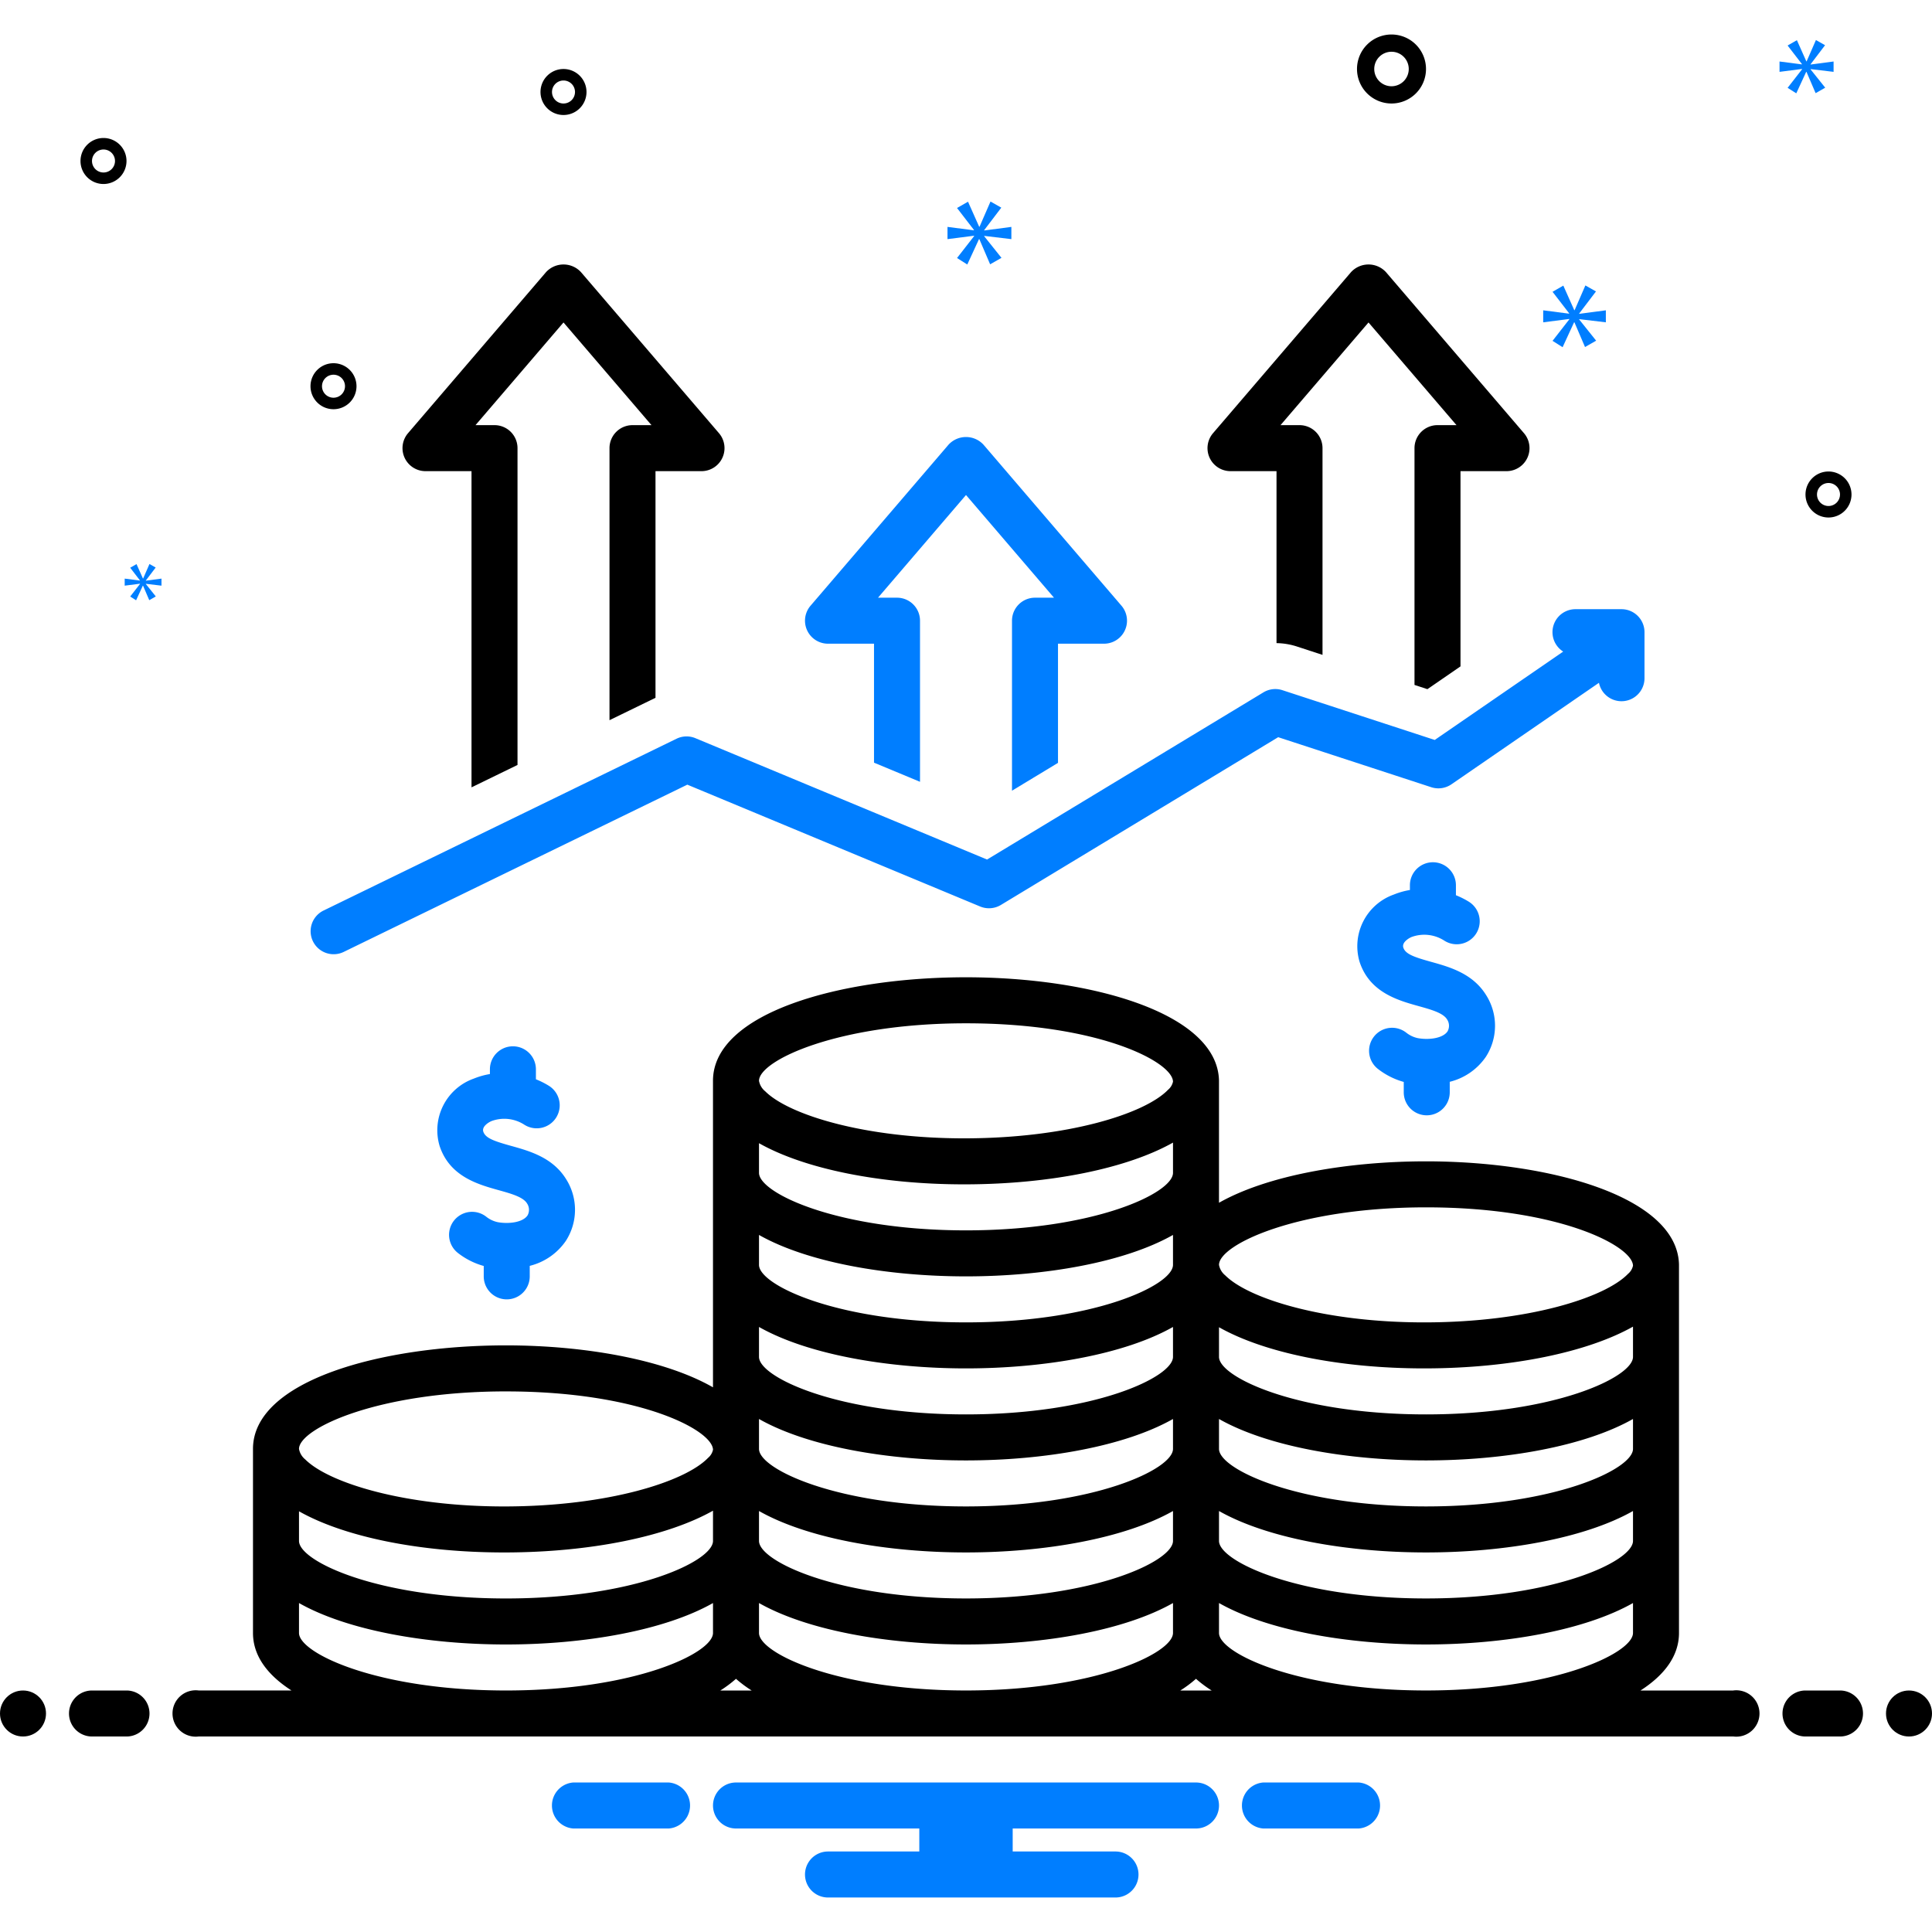<svg xmlns="http://www.w3.org/2000/svg" viewBox="0 0 168 168" id="Funds"><path fill="#007eff" d="M88,53.974V68.756l4-2.42V55.974h4a2.001,2.001,0,0,0,1.519-3.303l-12-14.004a2.066,2.066,0,0,0-3.037,0l-12,14.004a2.001,2.001,0,0,0,1.519,3.303h4V66.319l4,1.664V53.974a2,2,0,0,0-2-2H76.349l7.651-8.929,7.651,8.929H90A2,2,0,0,0,88,53.974Z" class="color0bceb2 svgShape"></path><path fill="#000000" d="M53 38.97V62.625l4-1.947V40.97h4a2.001 2.001 0 001.519-3.303l-12-14.004a2.066 2.066 0 00-3.037 0l-12 14.004a2.001 2.001 0 001.519 3.303h4v27.495l4-1.947V38.97a2 2 0 00-2-2.001H41.349l7.651-8.929 7.651 8.929H55A2 2 0 0053 38.97zM123 38.97V59.56l1.122.367 2.878-1.98V40.97h4a2.001 2.001 0 001.519-3.303l-12-14.004a2.066 2.066 0 00-3.037 0l-12 14.004a2.001 2.001 0 001.519 3.303h4V55.924a6.014 6.014 0 011.755.288l2.245.734V38.97a2 2 0 00-2-2.001h-1.651l7.651-8.929 7.651 8.929h-1.651A2 2 0 00123 38.97z" class="color2d4356 svgShape"></path><path fill="#007eff" d="M124.601 74.979a2 2 0 00-2 2v.413a6.55 6.55 0 00-1.397.394 4.767 4.767 0 00-2.979 5.853c.874 2.661 3.338 3.349 5.138 3.85 1.09.304 2.119.591 2.464 1.148a1.0 1 0 01.047 1.047c-.412.615-1.641.761-2.584.589a2.417 2.417 0 01-1.01-.478 2 2 0 00-2.46 3.155 6.459 6.459 0 002.245 1.131v.903a2 2 0 104 0v-.914a5.359 5.359 0 003.135-2.164 4.978 4.978 0 00.027-5.377c-1.166-1.883-3.175-2.444-4.79-2.893-1.499-.418-2.226-.677-2.409-1.237-.145-.448.469-.817.717-.92a3.211 3.211 0 012.855.321 2 2 0 002.141-3.38 7.275 7.275 0 00-1.139-.574V76.98A2 2 0 00124.601 74.979zM44.601 90.983a2 2 0 00-2 2v.413a6.553 6.553 0 00-1.397.394 4.767 4.767 0 00-2.979 5.853c.874 2.661 3.338 3.349 5.138 3.85 1.09.304 2.119.591 2.463 1.147a1.001 1.001 0 01.047 1.048c-.412.615-1.641.759-2.584.589a2.417 2.417 0 01-1.009-.477 2 2 0 00-2.462 3.153 6.451 6.451 0 002.246 1.132v.903a2 2 0 104 0v-.914a5.359 5.359 0 003.135-2.164 4.98 4.98 0 00.027-5.377c-1.166-1.883-3.175-2.444-4.79-2.893-1.499-.418-2.226-.677-2.41-1.238-.145-.447.47-.816.718-.919a3.21 3.21 0 012.855.321 2 2 0 002.141-3.38 7.262 7.262 0 00-1.139-.574V92.984A2 2 0 0044.601 90.983zM60.471 64.19a1.997 1.997 0 00-1.643.048L28.125 79.182a2.001 2.001 0 001.75 3.599L59.767 68.231 85.232 78.827a2.004 2.004 0 001.803-.136l24.111-14.587 13.312 4.35a2.002 2.002 0 001.754-.254l12.828-8.826a2 2 0 003.96-.399v-4.001a2 2 0 00-2-2.001h-4a1.997 1.997 0 00-1.07 3.686L124.76 64.344l-13.243-4.327a1.992 1.992 0 00-1.656.19L85.832 74.743z" class="color0bceb2 svgShape"></path><path fill="#000000" d="M121 9a3 3 0 10-3-3A3.003 3.003 0 00121 9zm0-4.5A1.5 1.5 0 11119.5 6 1.501 1.501 0 01121 4.5zM29 31.584a2 2 0 102 2A2.002 2.002 0 0029 31.584zm0 3a1 1 0 111-1A1.001 1.001 0 0129 34.584zM49 6a2 2 0 102 2A2.002 2.002 0 0049 6zm0 3a1 1 0 111-1A1.001 1.001 0 0149 9zM159 41a2 2 0 102 2A2.002 2.002 0 00159 41zm0 3a1 1 0 111-1A1.001 1.001 0 01159 44zM11 14a2 2 0 10-2 2A2.002 2.002 0 0011 14zM8 14a1 1 0 111 1A1.001 1.001 0 018 14z" class="color2d4356 svgShape"></path><polygon fill="#007eff" points="85.583 20.011 87.07 18.056 86.131 17.524 85.177 19.714 85.145 19.714 84.175 17.539 83.22 18.087 84.691 19.996 84.691 20.027 82.391 19.73 82.391 20.794 84.707 20.497 84.707 20.528 83.22 22.436 84.112 23 85.13 20.794 85.16 20.794 86.099 22.984 87.085 22.421 85.583 20.543 85.583 20.512 87.945 20.794 87.945 19.73 85.583 20.042 85.583 20.011" class="color0bceb2 svgShape"></polygon><polygon fill="#007eff" points="12.177 50.774 11.321 51.873 11.835 52.198 12.421 50.927 12.438 50.927 12.979 52.189 13.547 51.864 12.682 50.783 12.682 50.765 14.042 50.927 14.042 50.314 12.682 50.494 12.682 50.477 13.538 49.35 12.997 49.044 12.448 50.305 12.43 50.305 11.871 49.053 11.321 49.368 12.168 50.468 12.168 50.486 10.843 50.314 10.843 50.927 12.177 50.756 12.177 50.774" class="color0bceb2 svgShape"></polygon><polygon fill="#007eff" points="139.639 28.028 139.639 26.984 137.322 27.291 137.322 27.26 138.78 25.342 137.859 24.821 136.924 26.969 136.892 26.969 135.941 24.836 135.004 25.373 136.447 27.245 136.447 27.276 134.191 26.984 134.191 28.028 136.462 27.736 136.462 27.767 135.004 29.639 135.879 30.192 136.877 28.028 136.907 28.028 137.828 30.176 138.795 29.624 137.322 27.782 137.322 27.751 139.639 28.028" class="color0bceb2 svgShape"></polygon><polygon fill="#007eff" points="157.443 5.586 158.701 3.931 157.907 3.481 157.099 5.334 157.072 5.334 156.252 3.494 155.444 3.958 156.689 5.573 156.689 5.599 154.742 5.348 154.742 6.248 156.702 5.996 156.702 6.023 155.444 7.638 156.198 8.115 157.06 6.248 157.085 6.248 157.88 8.101 158.714 7.625 157.443 6.036 157.443 6.009 159.442 6.248 159.442 5.348 157.443 5.612 157.443 5.586" class="color0bceb2 svgShape"></polygon><circle cx="2" cy="149" r="2" fill="#000000" class="color2d4356 svgShape"></circle><path fill="#000000" d="M11 147H8a2 2 0 000 4h3a2 2 0 000-4zM160 147h-3a2 2 0 000 4h3a2 2 0 000-4z" class="color2d4356 svgShape"></path><circle cx="166" cy="149" r="2" fill="#000000" class="color2d4356 svgShape"></circle><path fill="#007eff" d="M118.154 155h-8.308a2.006 2.006 0 000 4h8.308a2.006 2.006 0 000-4zM58.154 155H49.846a2.006 2.006 0 000 4h8.308a2.006 2.006 0 000-4zM104 155H64a2 2 0 000 4H79.94v2H72a2 2 0 000 4H97a2 2 0 000-4H88.06v-2H104a2 2 0 000-4z" class="color0bceb2 svgShape"></path><path fill="#000000" d="M150.721,147h-8.068c2.085-1.341,3.346-3.012,3.346-5.003v-32.008l-.001-.015c-0-.016.001-.034 0-.05-.189-5.868-11.21-8.938-21.999-8.938-6.877,0-13.805,1.225-18,3.603V93.984l-.001-.015c-0-.016.001-.034 0-.05-.19-5.868-11.21-8.938-21.999-8.938-10.933,0-22,3.093-22,9.002v26.654c-4.205-2.408-11.147-3.648-18-3.648-10.933,0-22,3.093-22,9.002v16.004c0,1.992,1.261,3.662,3.346,5.003H17.279a2.017,2.017,0,1,0,0,4H150.721a2.017,2.017,0,1,0,0-4Zm-26.721-42.013c11.533,0,17.936,3.341,18,5.062v.01a1.269,1.269,0,0,1-.43.708c-2.005,2.079-8.687,4.196-17.576,4.223h-.165c-8.658,0-15.243-2.05-17.287-4.089a1.524,1.524,0,0,1-.542-.912C106,108.225,112.834,104.987,124,104.987Zm-18,10.425c3.93,2.223,10.503,3.579,17.828,3.579h.178c7.41-.022,14.025-1.399,17.994-3.631v2.631c0,1.763-6.834,5.001-18,5.001s-18-3.238-18-5.001Zm0,7.978c4.195,2.379,11.123,3.603,18,3.603s13.805-1.225,18-3.603v2.603c0,1.763-6.834,5.001-18,5.001s-18-3.238-18-5.001Zm0,8.002c4.195,2.379,11.123,3.603,18,3.603s13.805-1.225,18-3.603v2.603c0,1.763-6.834,5.001-18,5.001s-18-3.238-18-5.001Zm0,8.002c4.195,2.379,11.123,3.603,18,3.603s13.805-1.225,18-3.603v2.603c0,1.763-6.834,5.001-18,5.001s-18-3.238-18-5.001ZM105.361,147h-2.723a10.624,10.624,0,0,0,1.361-1.017A10.624,10.624,0,0,0,105.361,147ZM84,88.983c11.533,0,17.935,3.341,18,5.062v.01a1.269,1.269,0,0,1-.43.708c-2.005,2.079-8.687,4.196-17.576,4.223h-.165c-8.658,0-15.243-2.05-17.287-4.089a1.521,1.521,0,0,1-.542-.912C66,92.221,72.834,88.983,84,88.983Zm-18,10.425c3.93,2.223,10.503,3.579,17.828,3.579h.178c7.41-.022,14.025-1.399,17.994-3.631v2.631c0,1.763-6.834,5.001-18,5.001s-18-3.238-18-5.001Zm0,7.978c4.195,2.379,11.123,3.603,18,3.603s13.805-1.225,18-3.603v2.603c0,1.763-6.834,5.001-18,5.001s-18-3.238-18-5.001Zm0,8.002c4.195,2.379,11.123,3.603,18,3.603s13.805-1.225,18-3.603v2.603c0,1.763-6.834,5.001-18,5.001s-18-3.238-18-5.001Zm0,8.002c4.195,2.379,11.123,3.603,18,3.603s13.805-1.225,18-3.603v2.603c0,1.763-6.834,5.001-18,5.001s-18-3.238-18-5.001Zm0,8.002c4.195,2.379,11.123,3.603,18,3.603s13.805-1.225,18-3.603v2.603c0,1.763-6.834,5.001-18,5.001s-18-3.238-18-5.001Zm0,8.002c4.195,2.379,11.123,3.603,18,3.603s13.805-1.225,18-3.603v2.603c0,1.763-6.834,5.001-18,5.001s-18-3.238-18-5.001Zm-22-18.402c11.533,0,17.935,3.341,18,5.062v.01a1.269,1.269,0,0,1-.43.708c-2.005,2.079-8.687,4.196-17.576,4.223h-.165c-8.658,0-15.243-2.05-17.287-4.089a1.521,1.521,0,0,1-.542-.912C26,124.229,32.834,120.991,44,120.991Zm-18,10.425c3.93,2.223,10.503,3.579,17.828,3.579h.178c7.41-.022,14.025-1.399,17.994-3.631v2.631c0,1.763-6.834,5.001-18,5.001s-18-3.238-18-5.001Zm0,7.978c4.195,2.379,11.123,3.603,18,3.603s13.805-1.225,18-3.603v2.603c0,1.763-6.834,5.001-18,5.001s-18-3.238-18-5.001Zm38,6.589A10.624,10.624,0,0,0,65.361,147H62.639A10.624,10.624,0,0,0,64,145.983Z" class="color2d4356 svgShape"></path></svg>